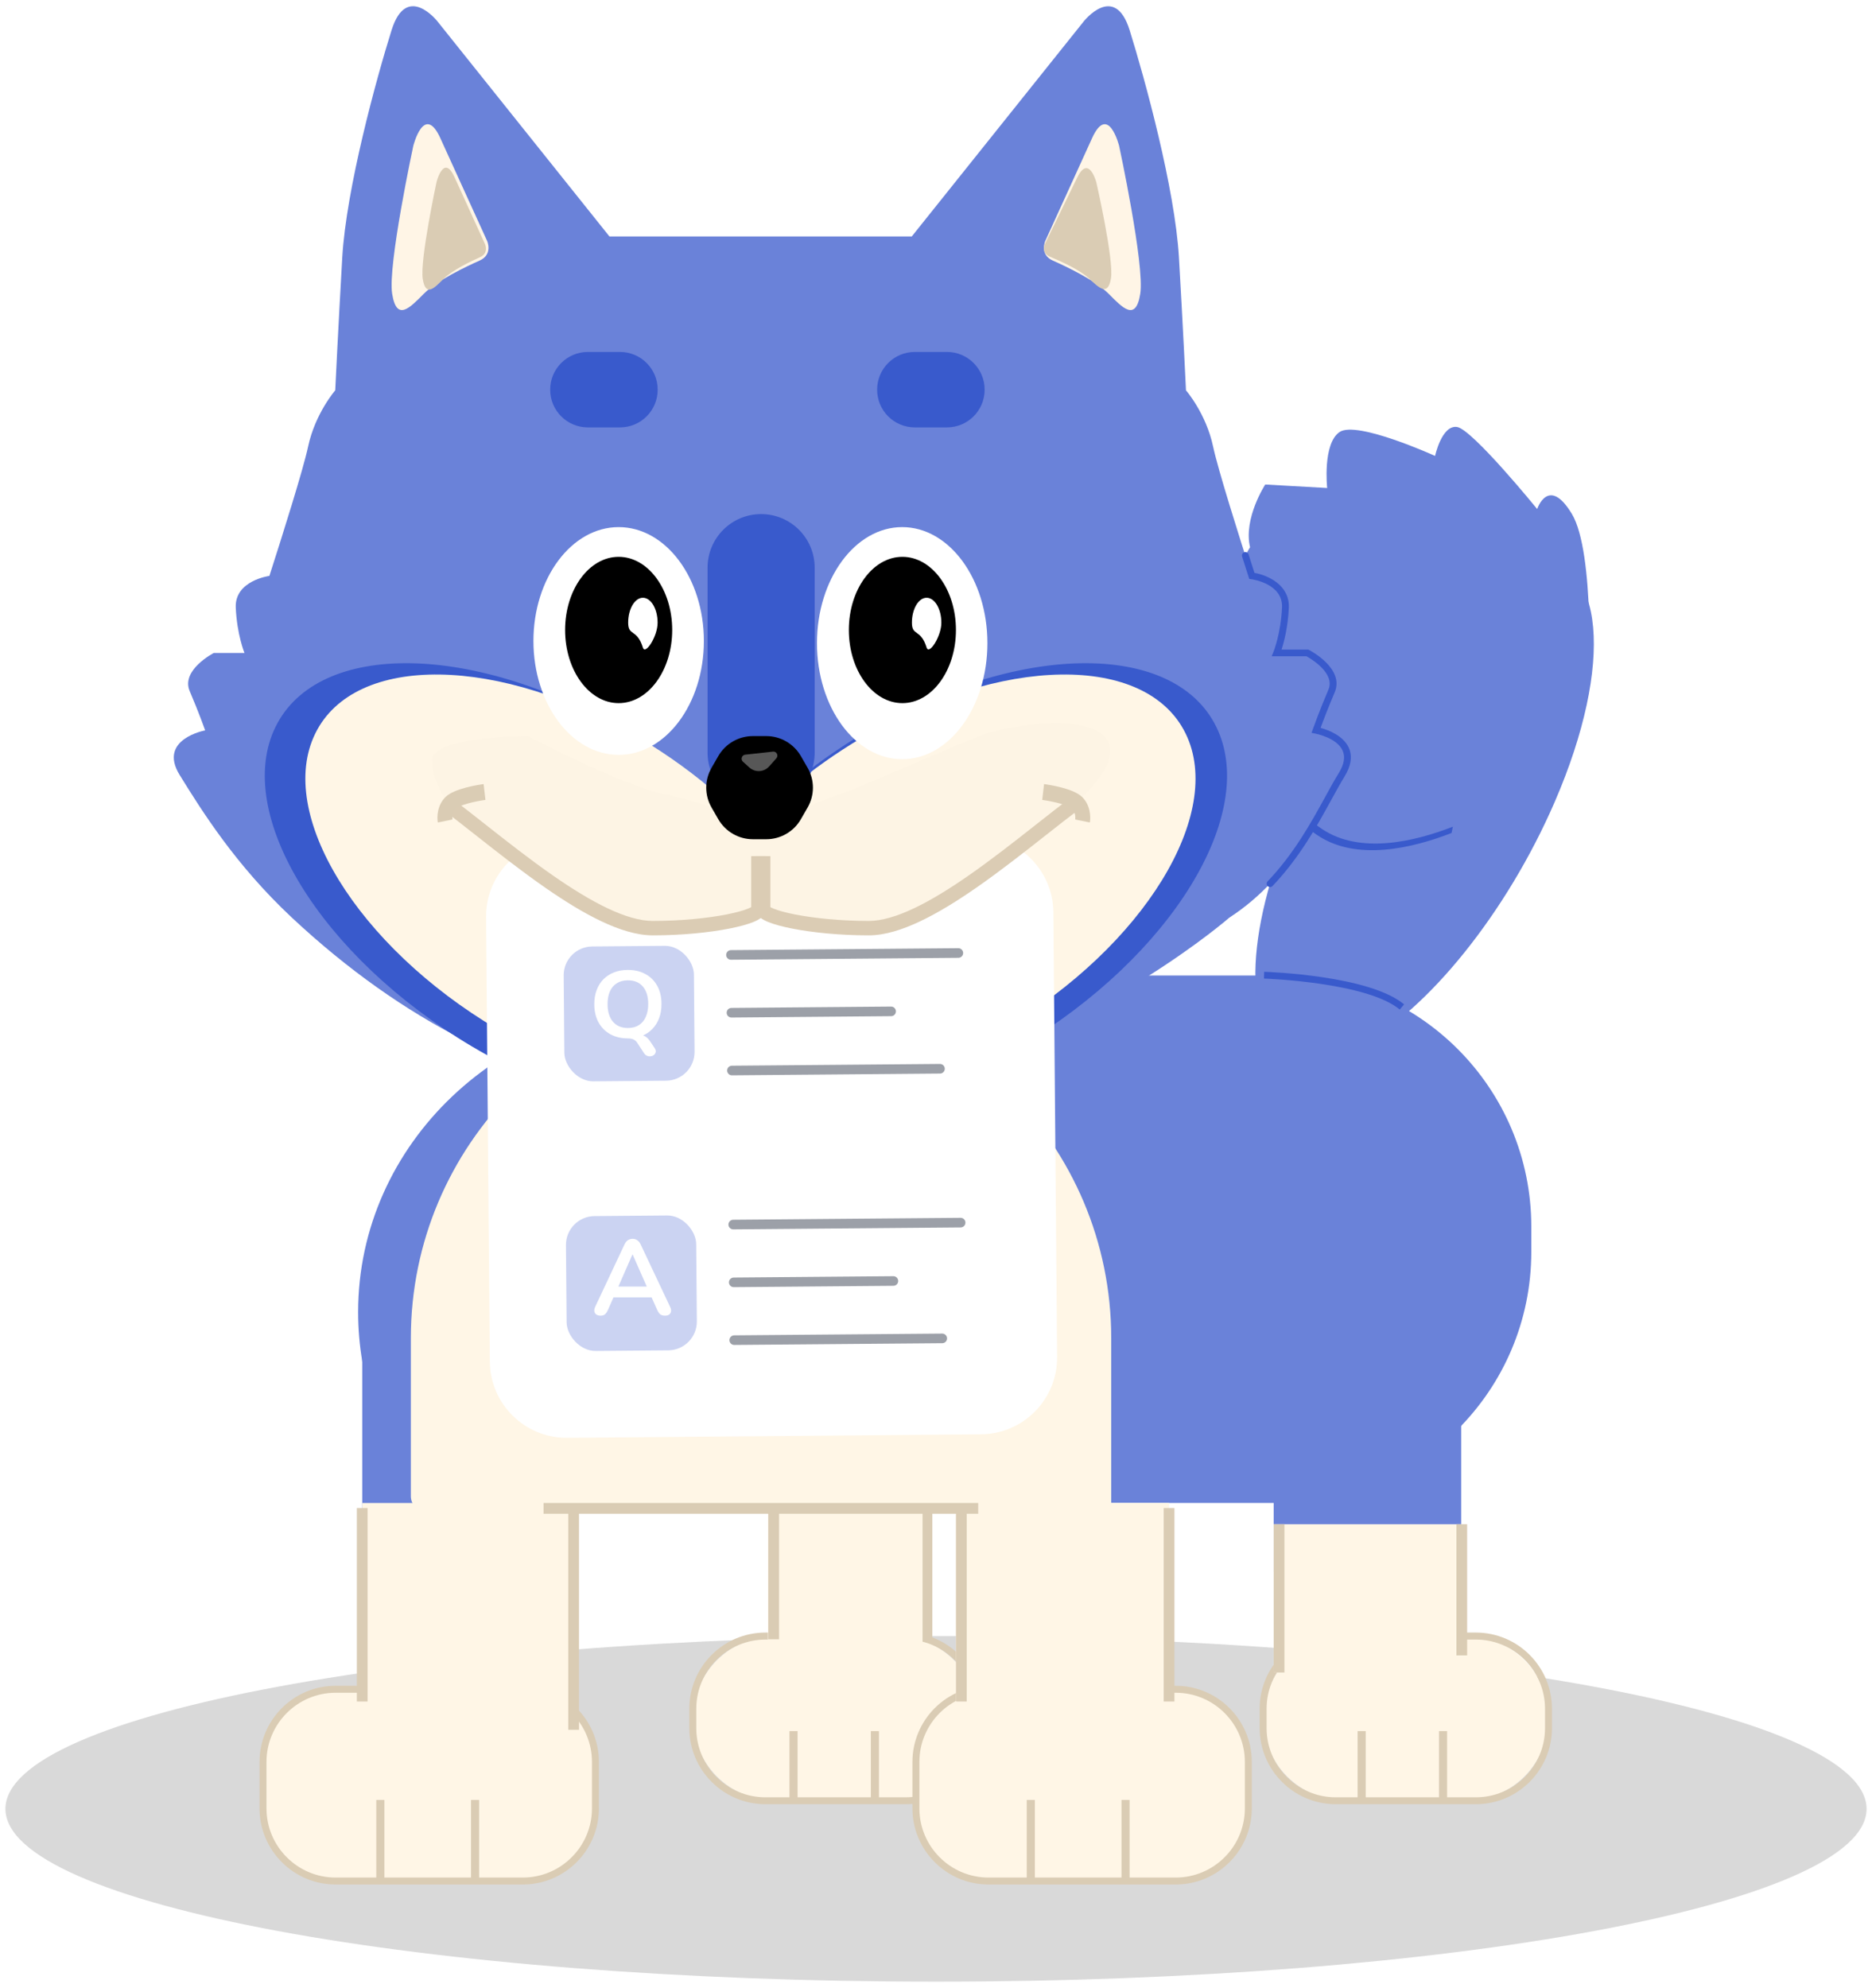 <svg width="195" height="207" viewBox="0 0 195 207" fill="none" xmlns="http://www.w3.org/2000/svg">
<path d="M137.129 110.275C136.095 110.331 135.181 110.17 134.4 109.804C129.497 107.518 129.469 97.41 134.836 85.023C141.054 70.653 152.167 58.653 159.658 58.231C167.15 57.809 168.177 69.113 161.959 83.483C156.915 95.131 148.657 105.225 141.722 108.854C140.104 109.698 138.557 110.198 137.136 110.275H137.129Z" fill="#6A82D9"/>
<path d="M165.496 71.42C165.496 71.42 166.164 57.528 163.731 53.505C161.297 49.481 160.122 53.005 160.122 53.005C160.122 53.005 153.349 44.677 151.766 44.459C150.183 44.241 149.487 47.476 149.487 47.476C149.487 47.476 141.335 43.77 139.541 44.986C137.748 46.203 138.247 50.818 138.247 50.818L131.797 50.452C131.797 50.452 129.497 53.983 130.214 56.986C130.214 56.986 119.98 72.735 135.187 84.988" fill="#6A82D9"/>
<path d="M135.701 85.882C135.441 85.685 135.195 85.488 134.948 85.291L135.441 84.651C136.144 85.22 136.911 85.776 137.699 86.318C141.645 88.977 147.293 87.661 151.337 86.085L151.204 86.74C147.061 88.35 141.279 89.701 137.22 86.965C136.7 86.613 136.186 86.247 135.701 85.874V85.882Z" fill="#395ACC"/>
<path opacity="0.15" d="M97.5 206.351C151.035 206.351 194.434 198.295 194.434 188.358C194.434 178.421 151.035 170.365 97.5 170.365C43.965 170.365 0.566 178.421 0.566 188.358C0.566 198.295 43.965 206.351 97.5 206.351Z" fill="black"/>
<path d="M93.322 170.365H80.745C76.01 170.365 72.171 174.203 72.171 178.936C72.171 183.67 76.01 187.507 80.745 187.507H93.322C98.057 187.507 101.896 183.67 101.896 178.936C101.896 174.203 98.057 170.365 93.322 170.365Z" fill="#FFF6E6"/>
<path d="M83.081 180.262H82.237V187.514H83.081V180.262Z" fill="#DBCCB4"/>
<path d="M91.556 180.262H90.712V187.514H91.556V180.262Z" fill="#DBCCB4"/>
<path d="M94.328 187.873H79.733C75.357 187.873 71.805 184.314 71.805 179.946V177.927C71.805 173.552 75.365 170 79.733 170H94.328C98.703 170 102.255 173.559 102.255 177.927V179.946C102.255 184.321 98.696 187.873 94.328 187.873ZM79.733 170.731C75.765 170.731 72.53 173.96 72.53 177.934V179.953C72.53 183.92 75.758 187.155 79.733 187.155H94.328C98.295 187.155 101.531 183.927 101.531 179.953V177.934C101.531 173.967 98.302 170.731 94.328 170.731H79.733Z" fill="#DACCB4"/>
<path d="M49.93 132.333H46.856C41.818 132.333 37.733 136.418 37.733 141.456V157.311C37.733 162.349 41.818 166.434 46.856 166.434H49.93C54.968 166.434 59.053 162.349 59.053 157.311V141.456C59.053 136.418 54.968 132.333 49.93 132.333Z" fill="#6A82D9"/>
<path d="M53.672 175.901H35.742C31.131 175.901 27.393 179.639 27.393 184.25V187.521C27.393 192.132 31.131 195.87 35.742 195.87H53.672C58.283 195.87 62.021 192.132 62.021 187.521V184.25C62.021 179.639 58.283 175.901 53.672 175.901Z" fill="#FFF6E6"/>
<path d="M40.04 187.43H39.196V195.877H40.04V187.43Z" fill="#DACCB4"/>
<path d="M49.909 187.43H49.065V195.877H49.909V187.43Z" fill="#DACCB4"/>
<path d="M121.872 175.901H103.577C99.067 175.901 95.411 179.557 95.411 184.067V187.704C95.411 192.214 99.067 195.87 103.577 195.87H121.872C126.382 195.87 130.039 192.214 130.039 187.704V184.067C130.039 179.557 126.382 175.901 121.872 175.901Z" fill="#FFF6E6"/>
<path d="M107.797 187.43H106.953V195.877H107.797V187.43Z" fill="#DACCB4"/>
<path d="M117.666 187.43H116.822V195.877H117.666V187.43Z" fill="#DACCB4"/>
<path d="M152.723 170.365H140.146C135.411 170.365 131.572 174.203 131.572 178.936C131.572 183.67 135.411 187.507 140.146 187.507H152.723C157.458 187.507 161.297 183.67 161.297 178.936C161.297 174.203 157.458 170.365 152.723 170.365Z" fill="#FFF6E6"/>
<path d="M142.263 180.262H141.419V187.514H142.263V180.262Z" fill="#DACCB4"/>
<path d="M150.739 180.262H149.895V187.514H150.739V180.262Z" fill="#DACCB4"/>
<path d="M122.47 196.236H102.972C98.597 196.236 95.045 192.677 95.045 188.309V183.47C95.045 179.095 98.604 175.542 102.972 175.542H122.47C126.845 175.542 130.397 179.102 130.397 183.47V188.309C130.397 192.684 126.838 196.236 122.47 196.236ZM102.972 176.267C99.005 176.267 95.77 179.495 95.77 183.47V188.309C95.77 192.276 98.998 195.512 102.972 195.512H122.47C126.437 195.512 129.673 192.283 129.673 188.309V183.47C129.673 179.502 126.444 176.267 122.47 176.267H102.972Z" fill="#DACCB4"/>
<path d="M54.46 196.236H34.962C30.587 196.236 27.035 192.677 27.035 188.309V183.47C27.035 179.095 30.594 175.542 34.962 175.542H54.46C58.835 175.542 62.387 179.102 62.387 183.47V188.309C62.387 192.684 58.828 196.236 54.46 196.236ZM34.962 176.267C30.995 176.267 27.759 179.495 27.759 183.47V188.309C27.759 192.276 30.988 195.512 34.962 195.512H54.46C58.427 195.512 61.663 192.283 61.663 188.309V183.47C61.663 179.502 58.434 176.267 54.46 176.267H34.962Z" fill="#DACCB4"/>
<path d="M153.736 187.873H139.141C134.766 187.873 131.214 184.314 131.214 179.946V177.927C131.214 173.552 134.773 170 139.141 170H153.736C158.111 170 161.663 173.559 161.663 177.927V179.946C161.663 184.321 158.104 187.873 153.736 187.873ZM139.141 170.731C135.174 170.731 131.938 173.96 131.938 177.934V179.953C131.938 183.92 135.167 187.155 139.141 187.155H153.736C157.703 187.155 160.939 183.927 160.939 179.953V177.934C160.939 173.967 157.71 170.731 153.736 170.731H139.141Z" fill="#DACCB4"/>
<path d="M152.21 142.736C152.21 137.341 147.837 132.966 142.443 132.966C137.049 132.966 132.676 137.341 132.676 142.736V163.634C132.676 169.03 137.049 173.404 142.443 173.404C147.837 173.404 152.21 169.03 152.21 163.634V142.736Z" fill="#6A82D9"/>
<path d="M97.12 156.783H96.002V170.703H97.12V156.783Z" fill="#DACCB4"/>
<path d="M96.1 157.416H79.993V171.259H96.1V157.416Z" fill="#FFF6E6"/>
<path d="M133.352 101.581H88.94C74.493 101.581 62.781 113.293 62.781 127.74V130.343C62.781 144.79 74.493 156.502 88.94 156.502H133.352C147.799 156.502 159.511 144.79 159.511 130.343V127.74C159.511 113.293 147.799 101.581 133.352 101.581Z" fill="#6A82D9"/>
<path d="M43.74 155.362C39.696 150.108 37.304 143.637 37.304 136.631C37.304 119.081 52.294 104.859 70.786 104.859H88.856C107.348 104.859 122.337 119.081 122.337 136.631C122.337 142.969 120.382 148.877 117.012 153.829" fill="#6A82D9"/>
<path d="M108.677 59.919H51.386C39.297 59.919 29.497 69.718 29.497 81.805C29.497 93.893 39.297 103.691 51.386 103.691H108.677C120.766 103.691 130.567 93.893 130.567 81.805C130.567 69.718 120.766 59.919 108.677 59.919Z" fill="#6D80BE"/>
<path d="M30.411 95.56C24.545 90.074 21.021 84.433 18.714 80.698C16.407 76.963 21.372 76.055 21.372 76.055C21.372 76.055 20.704 74.17 19.762 71.969C18.819 69.767 22.273 67.994 22.273 67.994H25.466C25.466 67.994 24.685 66.102 24.559 63.275C24.432 60.447 28.062 59.969 28.062 59.969C29.419 55.755 31.593 48.855 32.092 46.513C32.824 43.059 34.92 40.647 34.92 40.647C34.92 40.647 35.236 34.049 35.651 26.818C36.073 19.594 39.21 8.171 40.786 3.149C42.354 -1.88 45.576 2.235 45.576 2.235L63.484 24.623H94.975L112.883 2.235C112.883 2.235 116.105 -1.873 117.673 3.149C119.242 8.171 122.386 19.594 122.808 26.818C123.23 34.042 123.54 40.647 123.54 40.647C123.54 40.647 125.636 43.052 126.367 46.513C126.867 48.855 129.04 55.755 130.398 59.969C130.398 59.969 134.02 60.447 133.9 63.275C133.781 66.102 132.993 67.994 132.993 67.994H136.186C136.186 67.994 139.64 69.767 138.698 71.969C137.755 74.17 137.087 76.055 137.087 76.055C137.087 76.055 142.053 76.97 139.746 80.698C137.438 84.425 134.787 91.185 128.048 95.56C128.048 95.56 77.573 139.627 30.411 95.56Z" fill="#6A82D9"/>
<path d="M94.208 114.348C98.049 112.934 102.206 111.358 106.25 108.96C121.985 99.626 131.136 84.728 126.698 75.689C122.259 66.651 105.905 66.883 90.178 76.217C87.329 77.905 84.698 79.776 82.328 81.76L74.218 82.744C71.552 80.395 68.534 78.179 65.221 76.217C49.487 66.883 33.14 66.651 28.701 75.689C24.263 84.735 33.421 99.626 49.149 108.96C53.805 111.724 58.518 113.686 62.964 114.854C62.964 114.854 88.94 116.289 94.215 114.355L94.208 114.348Z" fill="#395ACC"/>
<path d="M79.275 102.868C99.406 102.868 115.753 119.215 115.753 139.346V157.416H44.408C43.515 157.416 42.797 156.691 42.797 155.805V139.346C42.797 119.215 59.144 102.868 79.275 102.868Z" fill="#FFF6E6"/>
<path d="M79.303 117.625C92.523 117.625 103.239 111.4 103.239 103.719C103.239 96.039 92.523 89.814 79.303 89.814C66.084 89.814 55.367 96.039 55.367 103.719C55.367 111.4 66.084 117.625 79.303 117.625Z" fill="#DBCCB4"/>
<path d="M93.449 112.132C97.001 110.824 100.848 109.368 104.583 107.145C119.136 98.514 127.605 84.735 123.497 76.372C119.39 68.008 104.267 68.226 89.714 76.857C87.083 78.418 84.649 80.149 82.448 81.985L74.95 82.899C72.488 80.726 69.688 78.679 66.629 76.857C52.075 68.226 36.953 68.008 32.845 76.372C28.737 84.735 37.206 98.514 51.759 107.145C56.071 109.698 60.425 111.52 64.532 112.596C64.532 112.596 88.56 113.926 93.442 112.132H93.449Z" fill="#FFF6E6"/>
<path d="M93.913 124.385L94.757 128.359C95.024 129.611 93.737 130.624 92.583 130.075L88.912 128.331C87.878 127.839 87.723 126.439 88.616 125.728L91.437 123.499C92.337 122.788 93.659 123.274 93.899 124.392L93.913 124.385Z" fill="#DACCB4"/>
<path d="M113.748 14.41L108.881 25.095C108.881 25.095 108.255 26.509 109.669 27.135C111.083 27.761 114.065 29.174 115.479 30.588C116.893 32.002 118.306 33.571 118.778 30.588C119.249 27.606 116.576 15.191 116.576 15.191C116.576 15.191 115.444 10.689 113.748 14.403V14.41Z" fill="#FFF5E6"/>
<path d="M112.222 18.462L108.839 25.411C108.839 25.411 108.402 26.332 109.387 26.741C110.372 27.148 112.447 28.07 113.432 28.991C114.416 29.913 115.401 30.933 115.725 28.991C116.048 27.05 114.198 18.975 114.198 18.975C114.198 18.975 113.411 16.049 112.229 18.462H112.222Z" fill="#DACCB4"/>
<path d="M45.879 14.41L50.746 25.095C50.746 25.095 51.372 26.509 49.958 27.135C48.544 27.761 45.562 29.174 44.148 30.588C42.734 32.002 41.321 33.571 40.849 30.588C40.378 27.606 43.051 15.191 43.051 15.191C43.051 15.191 44.183 10.689 45.879 14.403V14.41Z" fill="#FFF5E6"/>
<path d="M47.334 18.419L50.528 25.432C50.528 25.432 50.943 26.361 50.014 26.776C49.086 27.191 47.13 28.119 46.202 29.041C45.273 29.962 44.345 30.996 44.035 29.041C43.726 27.085 45.477 18.94 45.477 18.94C45.477 18.94 46.223 15.986 47.334 18.427V18.419Z" fill="#DACCB4"/>
<path d="M83.207 128.83L81.653 132.586C81.16 133.768 79.536 133.874 78.895 132.769L76.863 129.252C76.293 128.261 76.954 127.016 78.094 126.945L81.681 126.706C82.82 126.629 83.643 127.782 83.207 128.837V128.83Z" fill="#DACCB4"/>
<path d="M65.573 124.385L64.729 128.359C64.462 129.611 65.749 130.624 66.903 130.075L70.574 128.331C71.608 127.839 71.763 126.439 70.87 125.728L68.049 123.499C67.149 122.788 65.826 123.274 65.587 124.392L65.573 124.385Z" fill="#DACCB4"/>
<path d="M73.705 59.11V78.376C73.705 81.457 76.202 83.954 79.283 83.954C82.363 83.954 84.861 81.457 84.861 78.376V59.11C84.861 56.03 82.363 53.533 79.283 53.533C76.202 53.533 73.705 56.03 73.705 59.11Z" fill="#395ACC"/>
<path d="M59.932 156.509H37.733V178.94H59.932V156.509Z" fill="#FFF6E6"/>
<path d="M121.781 156.509H99.582V181.057H121.781V156.509Z" fill="#FFF6E6"/>
<path d="M152.259 158.717H132.676V174.157H152.259V158.717Z" fill="#FFF6E6"/>
<path d="M101.896 156.509H56.619V157.627H101.896V156.509Z" fill="#DACCB4"/>
<path d="M100.701 157.036H99.582V177.181H100.701V157.036Z" fill="#DACCB4"/>
<path d="M122.337 157.036H121.218V177.181H122.337V157.036Z" fill="#DACCB4"/>
<path d="M38.289 157.036H37.171V177.181H38.289V157.036Z" fill="#DACCB4"/>
<path d="M133.795 158.717H132.676V174.157H133.795V158.717Z" fill="#DACCB4"/>
<path d="M152.828 158.717H151.71V172.377H152.828V158.717Z" fill="#DACCB4"/>
<path d="M81.153 156.783H80.035V170.703H81.153V156.783Z" fill="#DACCB4"/>
<path d="M60.312 157.036H59.194V180.128H60.312V157.036Z" fill="#DACCB4"/>
<path d="M132.297 92.374C132.212 92.374 132.121 92.339 132.057 92.275C131.917 92.142 131.91 91.917 132.043 91.776C134.801 88.885 136.587 85.635 138.022 83.019C138.522 82.104 138.993 81.246 139.45 80.508C140.013 79.6 140.146 78.812 139.858 78.165C139.26 76.815 137.044 76.4 137.023 76.393L136.615 76.315L136.756 75.929C136.756 75.929 137.438 74.008 138.374 71.821C139.112 70.105 136.559 68.599 136.095 68.339H132.465L132.662 67.854C132.662 67.854 133.422 65.976 133.542 63.254C133.654 60.785 130.482 60.334 130.348 60.313L130.13 60.285L129.385 57.95C129.328 57.767 129.427 57.57 129.617 57.507C129.8 57.451 129.997 57.549 130.06 57.739L130.672 59.652C132.071 59.905 134.358 60.925 134.252 63.289C134.161 65.336 133.739 66.897 133.492 67.643H136.271L136.348 67.678C136.503 67.755 140.083 69.626 139.028 72.102C138.346 73.699 137.797 75.141 137.558 75.795C138.318 75.999 139.928 76.583 140.505 77.877C140.892 78.749 140.737 79.755 140.048 80.873C139.605 81.598 139.134 82.449 138.641 83.356C137.185 86.008 135.377 89.3 132.557 92.261C132.487 92.332 132.395 92.374 132.304 92.374H132.297Z" fill="#395ACC"/>
<path d="M145.809 105.126C142.362 102.263 131.769 101.905 131.664 101.898L131.685 101.194C132.128 101.208 142.63 101.567 146.259 104.585L145.809 105.126Z" fill="#395ACC"/>
<g filter="url(#filter0_d_42858_12815)">
<path d="M50.634 95.5C50.596 91.082 54.148 87.47 58.566 87.432L101.658 87.068C106.076 87.03 109.688 90.582 109.726 95L110.117 141.289C110.155 145.707 106.603 149.319 102.185 149.356L59.093 149.721C54.675 149.758 51.063 146.207 51.025 141.789L50.634 95.5Z" fill="white"/>
<rect x="53.968" y="94.66" width="53.419" height="21.908" rx="7" transform="rotate(-0.485 53.968 94.66)" fill="white"/>
<rect x="58.691" y="98.582" width="13.567" height="14.043" rx="3" transform="rotate(-0.485 58.691 98.582)" fill="#CBD3F2"/>
<path d="M76.143 99.438L99.828 99.237" stroke="#9CA0A8" stroke-miterlimit="10" stroke-linecap="round" stroke-linejoin="round"/>
<path d="M76.194 105.456L92.824 105.315" stroke="#9CA0A8" stroke-miterlimit="10" stroke-linecap="round" stroke-linejoin="round"/>
<path d="M76.245 111.474L97.914 111.29" stroke="#9CA0A8" stroke-miterlimit="10" stroke-linecap="round" stroke-linejoin="round"/>
<rect x="54.205" y="122.737" width="53.419" height="21.908" rx="7" transform="rotate(-0.485 54.205 122.737)" fill="white"/>
<rect x="58.929" y="126.658" width="13.567" height="14.043" rx="3" transform="rotate(-0.485 58.929 126.658)" fill="#CBD3F2"/>
<path d="M76.38 127.514L100.065 127.313" stroke="#9CA0A8" stroke-miterlimit="10" stroke-linecap="round" stroke-linejoin="round"/>
<path d="M76.431 133.532L93.061 133.391" stroke="#9CA0A8" stroke-miterlimit="10" stroke-linecap="round" stroke-linejoin="round"/>
<path d="M76.482 139.55L98.151 139.367" stroke="#9CA0A8" stroke-miterlimit="10" stroke-linecap="round" stroke-linejoin="round"/>
<path d="M68.193 109.141C68.289 109.286 68.327 109.417 68.307 109.535C68.286 109.653 68.231 109.751 68.141 109.83C68.052 109.915 67.942 109.967 67.811 109.987C67.68 110.013 67.549 110 67.419 109.948C67.288 109.902 67.178 109.81 67.088 109.672L66.376 108.581C66.28 108.43 66.149 108.315 65.984 108.237C65.825 108.165 65.629 108.129 65.395 108.129L66.417 107.745C66.741 107.745 66.999 107.801 67.192 107.912C67.384 108.017 67.57 108.204 67.749 108.473L68.193 109.141ZM65.405 108.129C64.703 108.129 64.087 107.981 63.557 107.686C63.034 107.391 62.628 106.978 62.339 106.447C62.05 105.91 61.905 105.28 61.905 104.559C61.905 104.015 61.988 103.527 62.153 103.094C62.318 102.655 62.552 102.282 62.855 101.973C63.165 101.659 63.533 101.42 63.96 101.256C64.394 101.085 64.875 101 65.405 101C66.114 101 66.73 101.148 67.254 101.443C67.777 101.731 68.183 102.141 68.472 102.672C68.761 103.203 68.905 103.829 68.905 104.55C68.905 105.094 68.823 105.585 68.658 106.024C68.492 106.464 68.255 106.841 67.945 107.155C67.642 107.47 67.274 107.712 66.841 107.883C66.414 108.047 65.935 108.129 65.405 108.129ZM65.405 107.047C65.853 107.047 66.231 106.949 66.541 106.752C66.858 106.555 67.099 106.27 67.264 105.897C67.436 105.523 67.522 105.077 67.522 104.559C67.522 103.773 67.336 103.163 66.964 102.731C66.6 102.298 66.08 102.082 65.405 102.082C64.965 102.082 64.586 102.18 64.27 102.377C63.953 102.567 63.709 102.849 63.537 103.222C63.371 103.589 63.289 104.035 63.289 104.559C63.289 105.339 63.475 105.949 63.846 106.388C64.218 106.827 64.738 107.047 65.405 107.047Z" fill="white"/>
<path d="M62.56 137C62.376 137 62.225 136.959 62.11 136.878C62.002 136.797 61.937 136.689 61.913 136.556C61.89 136.416 61.917 136.26 61.994 136.09L65.045 129.599C65.145 129.385 65.264 129.233 65.403 129.144C65.549 129.048 65.715 129 65.9 129C66.077 129 66.235 129.048 66.374 129.144C66.52 129.233 66.643 129.385 66.743 129.599L69.806 136.09C69.89 136.26 69.921 136.416 69.898 136.556C69.875 136.697 69.809 136.808 69.702 136.889C69.594 136.963 69.451 137 69.274 137C69.058 137 68.889 136.952 68.766 136.856C68.65 136.752 68.546 136.597 68.454 136.39L67.703 134.714L68.326 135.103H63.45L64.074 134.714L63.335 136.39C63.235 136.604 63.131 136.76 63.023 136.856C62.915 136.952 62.761 137 62.56 137ZM65.877 130.631L64.259 134.326L63.959 133.971H67.818L67.529 134.326L65.9 130.631H65.877Z" fill="white"/>
</g>
<path d="M64.443 78.606C69.345 78.606 73.32 73.297 73.32 66.747C73.32 60.198 69.345 54.888 64.443 54.888C59.54 54.888 55.566 60.198 55.566 66.747C55.566 73.297 59.54 78.606 64.443 78.606Z" fill="white"/>
<path d="M64.443 73.218C67.523 73.218 70.021 69.808 70.021 65.601C70.021 61.394 67.523 57.983 64.443 57.983C61.362 57.983 58.865 61.394 58.865 65.601C58.865 69.808 61.362 73.218 64.443 73.218Z" fill="black"/>
<path d="M68.501 64.841C68.501 66.276 67.221 68.238 66.968 67.436C66.342 65.432 65.434 66.276 65.434 64.841C65.434 63.406 66.124 62.245 66.968 62.245C67.812 62.245 68.501 63.406 68.501 64.841Z" fill="white"/>
<path d="M93.978 79.056C98.88 79.056 102.855 73.646 102.855 66.972C102.855 60.298 98.88 54.888 93.978 54.888C89.076 54.888 85.101 60.298 85.101 66.972C85.101 73.646 89.076 79.056 93.978 79.056Z" fill="white"/>
<path d="M93.999 73.218C97.079 73.218 99.577 69.808 99.577 65.601C99.577 61.394 97.079 57.983 93.999 57.983C90.918 57.983 88.421 61.394 88.421 65.601C88.421 69.808 90.918 73.218 93.999 73.218Z" fill="black"/>
<path d="M98.058 64.841C98.058 66.276 96.778 68.238 96.524 67.436C95.898 65.432 94.991 66.276 94.991 64.841C94.991 63.406 95.68 62.245 96.524 62.245C97.368 62.245 98.058 63.406 98.058 64.841Z" fill="white"/>
<path d="M98.641 36.649H95.293C93.126 36.649 91.368 38.407 91.368 40.574V40.581C91.368 42.749 93.126 44.506 95.293 44.506H98.641C100.809 44.506 102.566 42.749 102.566 40.581V40.574C102.566 38.407 100.809 36.649 98.641 36.649Z" fill="#395ACC"/>
<path d="M64.583 36.649H61.235C59.067 36.649 57.31 38.407 57.31 40.574V40.581C57.31 42.749 59.067 44.506 61.235 44.506H64.583C66.751 44.506 68.508 42.749 68.508 40.581V40.574C68.508 38.407 66.751 36.649 64.583 36.649Z" fill="#395ACC"/>
<path d="M69 82.649C72.6 83.449 77.5 84.983 79.5 85.649L89 82.149C92.5 80.649 100 77.449 102 76.649C104.5 75.649 112.5 74.149 115 76.649C117 78.649 113.833 82.149 112 83.649C110.833 84.649 107.7 87.249 104.5 89.649C100.5 92.649 94 96.149 90 96.649C86.8 97.049 81.333 95.483 79 94.649C77.667 95.149 73.9 96.249 69.5 96.649C65.1 97.049 61 94.483 59.5 93.149L47 84.149C46.333 83.316 45 81.149 45 79.149C45 77.149 51.667 76.649 55 76.649C58.167 78.316 65.4 81.849 69 82.649Z" fill="#FDF4E4"/>
<path d="M79.823 76.649H78.423C76.939 76.649 75.56 77.444 74.822 78.731L74.125 79.941C73.38 81.228 73.38 82.811 74.125 84.098L74.822 85.308C75.567 86.595 76.939 87.39 78.423 87.39H79.823C81.307 87.39 82.686 86.595 83.424 85.308L84.12 84.098C84.866 82.811 84.866 81.228 84.12 79.941L83.424 78.731C82.678 77.444 81.307 76.649 79.823 76.649Z" fill="black"/>
<path d="M80.519 78.267L77.628 78.584C77.262 78.626 77.122 79.076 77.389 79.315L78.057 79.92C78.662 80.462 79.591 80.412 80.125 79.8L80.871 78.963C81.124 78.675 80.892 78.218 80.512 78.267H80.519Z" fill="#575757"/>
<path fill-rule="evenodd" clip-rule="evenodd" d="M107.996 85.804C109.255 84.813 110.449 83.873 111.547 83.049L112.447 84.249C111.405 85.031 110.237 85.95 108.991 86.93C106.717 88.72 104.183 90.714 101.676 92.453C99.723 93.808 97.748 95.037 95.868 95.928C93.998 96.816 92.162 97.399 90.5 97.399C87.456 97.399 84.615 97.104 82.542 96.698C81.511 96.496 80.639 96.261 80.019 96.008C79.716 95.884 79.424 95.737 79.203 95.556C79.027 95.413 78.698 95.083 78.747 94.599V89.149H80.247V94.458C80.321 94.501 80.431 94.556 80.586 94.619C81.076 94.819 81.84 95.032 82.83 95.226C84.8 95.612 87.544 95.899 90.5 95.899C91.838 95.899 93.439 95.421 95.225 94.573C97.001 93.731 98.9 92.553 100.821 91.221C103.3 89.501 105.751 87.572 107.996 85.804ZM80.13 94.375C80.13 94.375 80.134 94.378 80.139 94.384C80.132 94.378 80.13 94.375 80.13 94.375Z" fill="#DBCCB4"/>
<path fill-rule="evenodd" clip-rule="evenodd" d="M50.501 85.804C49.242 84.813 48.048 83.873 46.95 83.049L46.05 84.249C47.092 85.031 48.26 85.95 49.506 86.93C51.78 88.72 54.314 90.714 56.821 92.453C58.774 93.808 60.749 95.037 62.629 95.928C64.499 96.816 66.335 97.399 67.997 97.399C71.041 97.399 73.882 97.104 75.955 96.698C76.986 96.496 77.858 96.261 78.478 96.008C78.782 95.884 79.073 95.737 79.295 95.556C79.47 95.413 79.799 95.083 79.75 94.599V89.149H78.25V94.458C78.176 94.501 78.066 94.556 77.911 94.619C77.421 94.819 76.657 95.032 75.667 95.226C73.697 95.612 70.954 95.899 67.997 95.899C66.659 95.899 65.058 95.421 63.272 94.573C61.496 93.731 59.597 92.553 57.676 91.221C55.197 89.501 52.746 87.572 50.501 85.804ZM78.367 94.375C78.367 94.375 78.363 94.378 78.358 94.384C78.365 94.378 78.367 94.375 78.367 94.375Z" fill="#DBCCB4"/>
<path d="M113.53 85.649L112 85.334C112 85.334 112.105 84.633 111.665 84.206C111.297 83.849 109.774 83.457 108.566 83.296L108.756 81.649C109.255 81.712 111.79 82.091 112.709 82.98C113.582 83.821 113.635 85.054 113.523 85.649H113.53Z" fill="#DACCB4"/>
<path d="M45.602 85.649L47.132 85.334C47.132 85.334 47.027 84.633 47.467 84.206C47.835 83.849 49.358 83.457 50.566 83.296L50.376 81.649C49.877 81.712 47.342 82.091 46.423 82.98C45.55 83.821 45.497 85.054 45.609 85.649H45.602Z" fill="#DACCB4"/>
<defs>
<filter id="filter0_d_42858_12815" x="46.633" y="83.067" width="67.484" height="70.654" filterUnits="userSpaceOnUse" color-interpolation-filters="sRGB">
<feFlood flood-opacity="0" result="BackgroundImageFix"/>
<feColorMatrix in="SourceAlpha" type="matrix" values="0 0 0 0 0 0 0 0 0 0 0 0 0 0 0 0 0 0 127 0" result="hardAlpha"/>
<feOffset/>
<feGaussianBlur stdDeviation="2"/>
<feComposite in2="hardAlpha" operator="out"/>
<feColorMatrix type="matrix" values="0 0 0 0 0 0 0 0 0 0 0 0 0 0 0 0 0 0 0.25 0"/>
<feBlend mode="normal" in2="BackgroundImageFix" result="effect1_dropShadow_42858_12815"/>
<feBlend mode="normal" in="SourceGraphic" in2="effect1_dropShadow_42858_12815" result="shape"/>
</filter>
</defs>
</svg>

